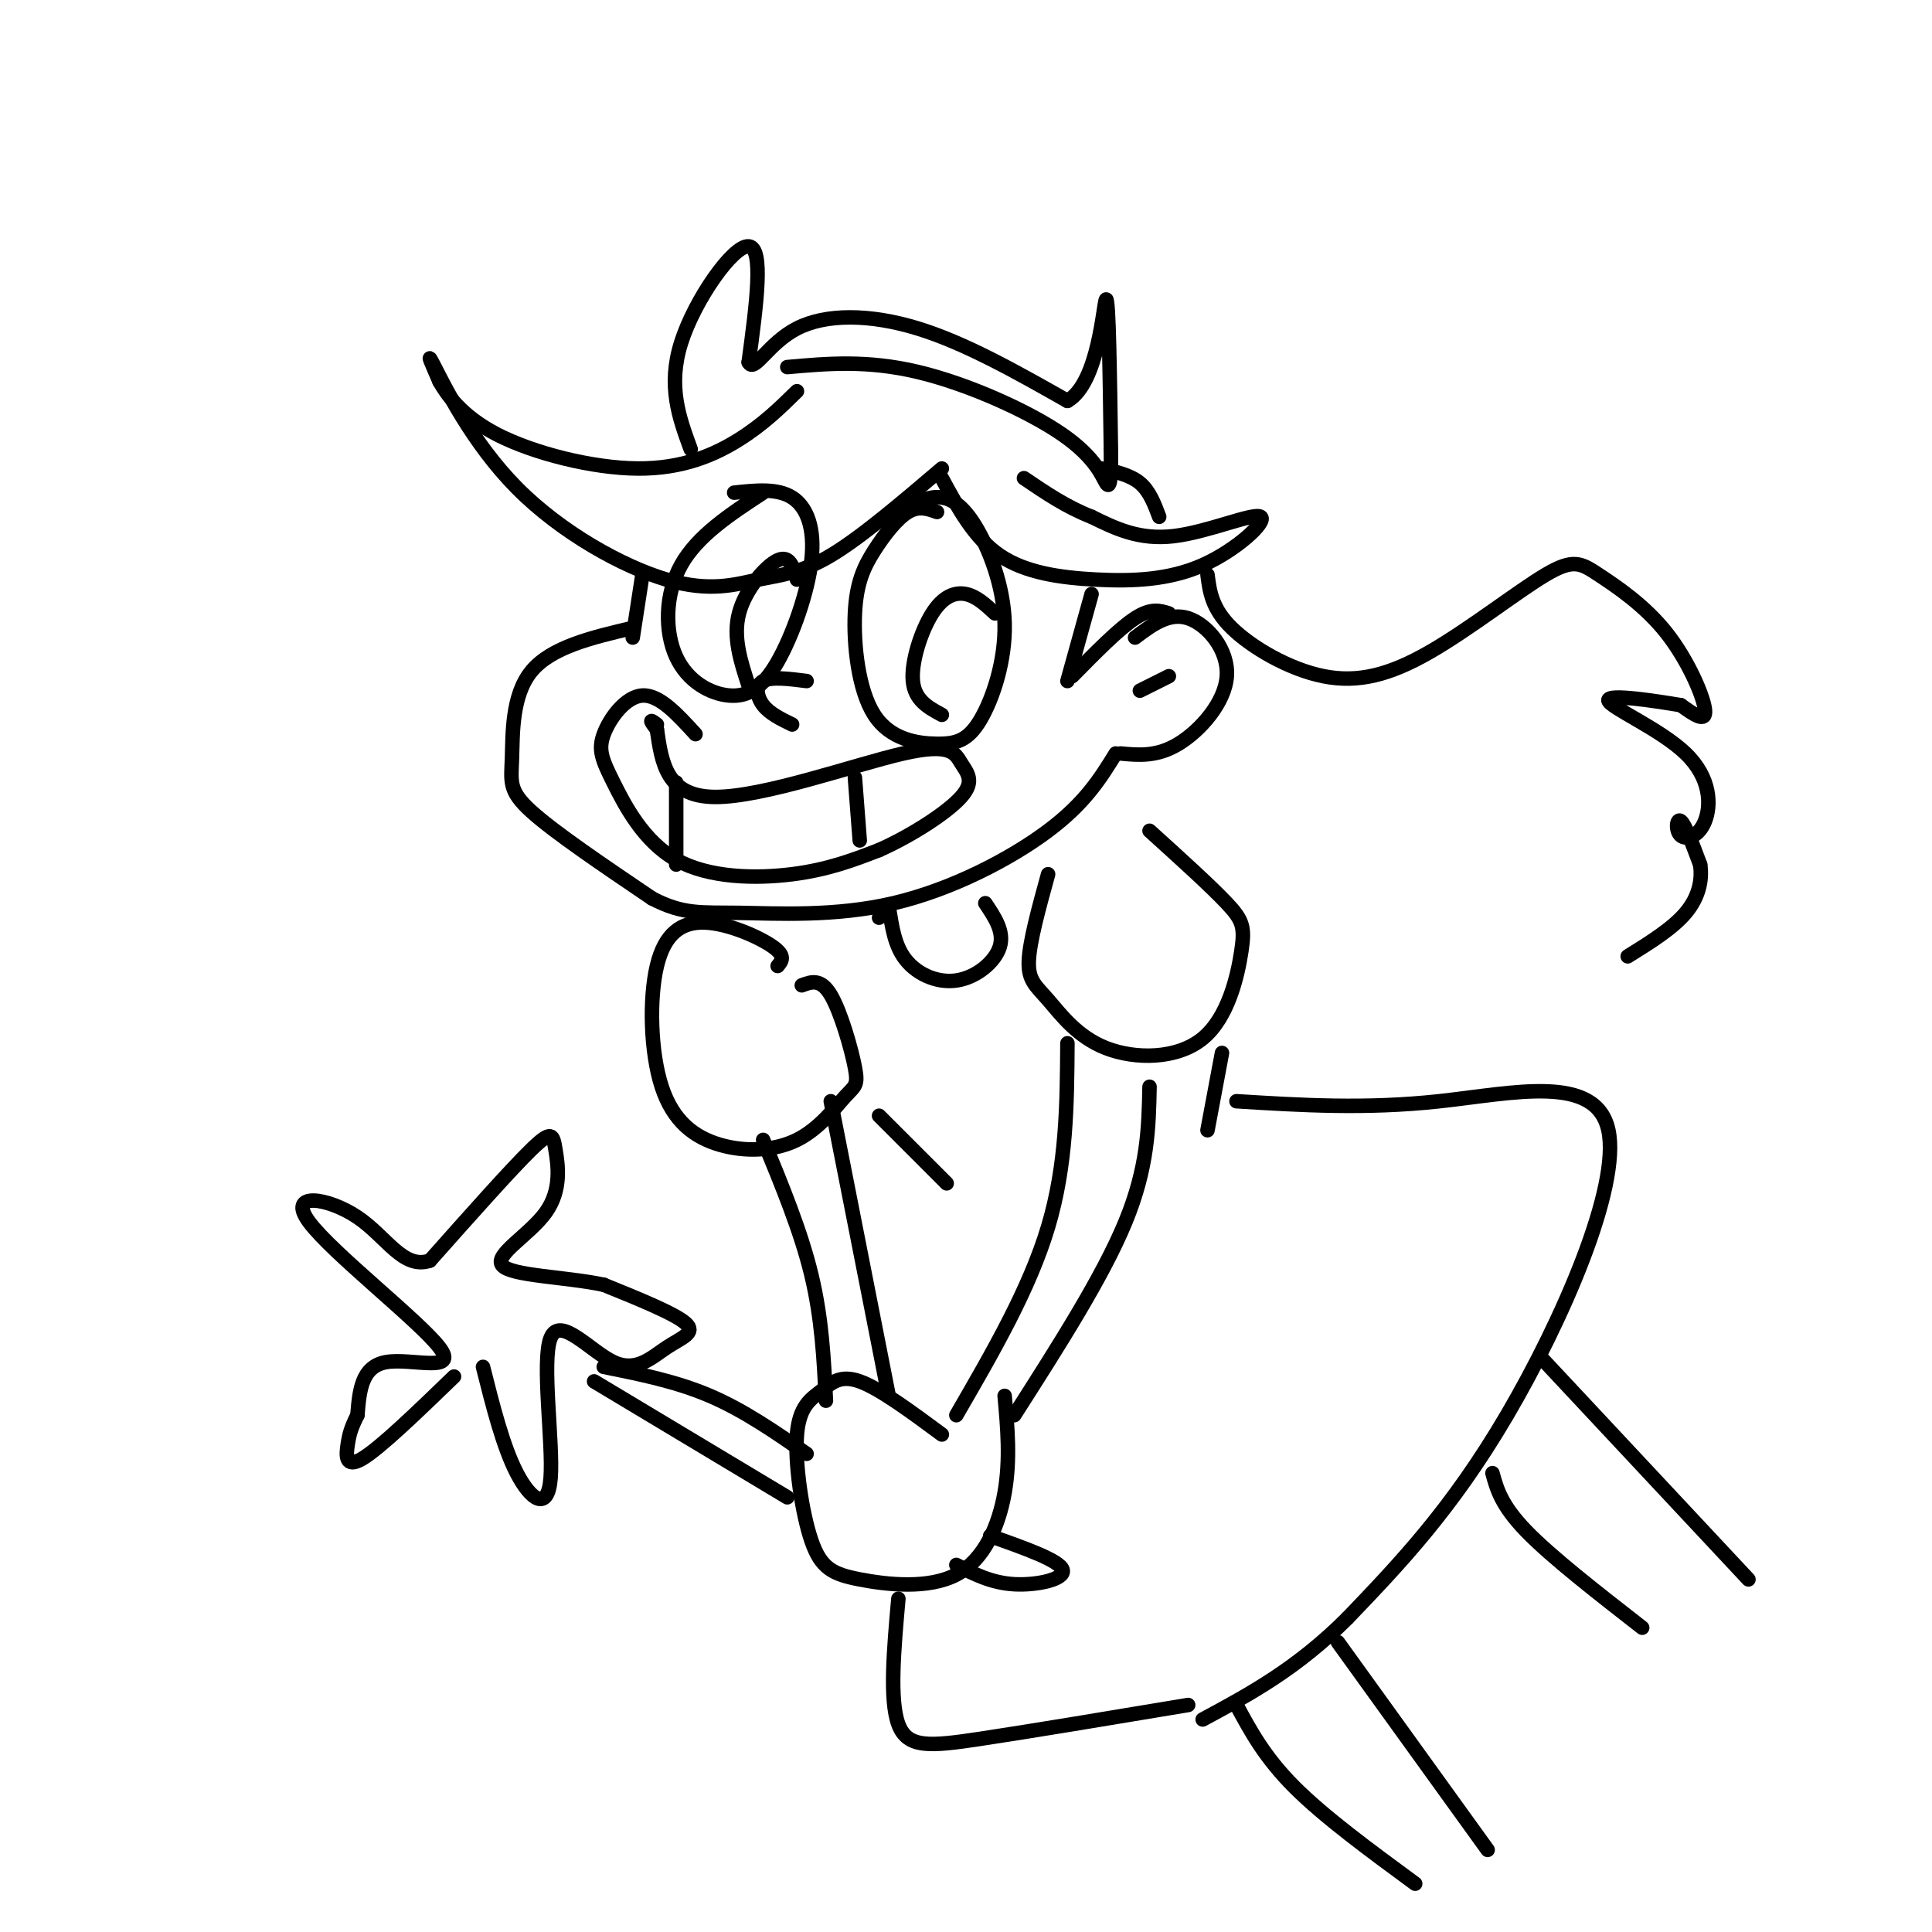 <svg viewBox='0 0 400 400' version='1.1' xmlns='http://www.w3.org/2000/svg' xmlns:xlink='http://www.w3.org/1999/xlink'><g fill='none' stroke='rgb(0,0,0)' stroke-width='3' stroke-linecap='round' stroke-linejoin='round'><path d='M195,97c-8.384,7.141 -16.768,14.282 -23,18c-6.232,3.718 -10.314,4.013 -15,5c-4.686,0.987 -9.978,2.667 -19,0c-9.022,-2.667 -21.775,-9.679 -31,-19c-9.225,-9.321 -14.921,-20.949 -17,-25c-2.079,-4.051 -0.539,-0.526 1,3'/><path d='M91,79c1.411,2.467 4.440,7.136 12,11c7.560,3.864 19.651,6.925 29,7c9.349,0.075 15.957,-2.836 21,-6c5.043,-3.164 8.522,-6.582 12,-10'/><path d='M195,99c3.346,6.197 6.691,12.393 12,16c5.309,3.607 12.580,4.624 20,5c7.420,0.376 14.989,0.111 22,-3c7.011,-3.111 13.465,-9.068 12,-10c-1.465,-0.932 -10.847,3.162 -18,4c-7.153,0.838 -12.076,-1.581 -17,-4'/><path d='M226,107c-5.167,-2.000 -9.583,-5.000 -14,-8'/><path d='M143,93c-2.400,-6.533 -4.800,-13.067 -2,-22c2.800,-8.933 10.800,-20.267 14,-20c3.200,0.267 1.600,12.133 0,24'/><path d='M155,75c1.143,2.310 4.000,-3.917 10,-7c6.000,-3.083 15.143,-3.024 25,0c9.857,3.024 20.429,9.012 31,15'/><path d='M221,83c6.556,-3.711 7.444,-20.489 8,-21c0.556,-0.511 0.778,15.244 1,31'/><path d='M230,93c0.081,6.783 -0.215,8.241 -1,7c-0.785,-1.241 -2.057,-5.180 -9,-10c-6.943,-4.820 -19.555,-10.520 -30,-13c-10.445,-2.480 -18.722,-1.740 -27,-1'/><path d='M133,119c0.000,0.000 -2.000,13.000 -2,13'/><path d='M131,130c-8.452,1.988 -16.905,3.976 -21,9c-4.095,5.024 -3.833,13.083 -4,18c-0.167,4.917 -0.762,6.690 4,11c4.762,4.310 14.881,11.155 25,18'/><path d='M135,186c6.470,3.397 10.147,2.890 18,3c7.853,0.110 19.884,0.837 32,-2c12.116,-2.837 24.319,-9.239 32,-15c7.681,-5.761 10.841,-10.880 14,-16'/><path d='M226,123c0.000,0.000 -5.000,18.000 -5,18'/><path d='M222,140c4.833,-4.917 9.667,-9.833 13,-12c3.333,-2.167 5.167,-1.583 7,-1'/><path d='M235,132c3.518,-2.643 7.036,-5.286 11,-4c3.964,1.286 8.375,6.500 8,12c-0.375,5.500 -5.536,11.286 -10,14c-4.464,2.714 -8.232,2.357 -12,2'/><path d='M236,143c0.000,0.000 6.000,-3.000 6,-3'/><path d='M228,97c3.000,0.667 6.000,1.333 8,3c2.000,1.667 3.000,4.333 4,7'/><path d='M194,106c-1.873,-0.669 -3.746,-1.337 -6,0c-2.254,1.337 -4.889,4.680 -7,8c-2.111,3.320 -3.699,6.616 -4,13c-0.301,6.384 0.683,15.856 4,21c3.317,5.144 8.965,5.959 13,6c4.035,0.041 6.457,-0.691 9,-5c2.543,-4.309 5.207,-12.196 5,-20c-0.207,-7.804 -3.287,-15.524 -6,-20c-2.713,-4.476 -5.061,-5.707 -7,-6c-1.939,-0.293 -3.470,0.354 -5,1'/><path d='M158,102c-6.803,4.449 -13.606,8.899 -17,15c-3.394,6.101 -3.378,13.855 -1,19c2.378,5.145 7.118,7.683 11,8c3.882,0.317 6.907,-1.585 10,-7c3.093,-5.415 6.256,-14.342 7,-21c0.744,-6.658 -0.930,-11.045 -4,-13c-3.070,-1.955 -7.535,-1.477 -12,-1'/><path d='M165,120c-0.756,-2.578 -1.511,-5.156 -4,-4c-2.489,1.156 -6.711,6.044 -8,11c-1.289,4.956 0.356,9.978 2,15'/><path d='M206,127c-1.899,-1.768 -3.798,-3.536 -6,-4c-2.202,-0.464 -4.708,0.375 -7,4c-2.292,3.625 -4.369,10.036 -4,14c0.369,3.964 3.185,5.482 6,7'/><path d='M167,141c-3.667,-0.467 -7.333,-0.933 -9,0c-1.667,0.933 -1.333,3.267 0,5c1.333,1.733 3.667,2.867 6,4'/><path d='M144,152c-3.744,-4.105 -7.489,-8.210 -11,-8c-3.511,0.210 -6.789,4.736 -8,8c-1.211,3.264 -0.356,5.267 2,10c2.356,4.733 6.211,12.197 13,16c6.789,3.803 16.511,3.944 24,3c7.489,-0.944 12.744,-2.972 18,-5'/><path d='M182,176c6.597,-2.923 14.088,-7.731 17,-11c2.912,-3.269 1.244,-5.000 0,-7c-1.244,-2.000 -2.066,-4.269 -12,-2c-9.934,2.269 -28.981,9.077 -39,9c-10.019,-0.077 -11.009,-7.038 -12,-14'/><path d='M136,151c-2.000,-2.500 -1.000,-1.750 0,-1'/><path d='M182,190c0.762,-1.785 1.525,-3.569 2,-2c0.475,1.569 0.663,6.493 3,10c2.337,3.507 6.821,5.598 11,5c4.179,-0.598 8.051,-3.885 9,-7c0.949,-3.115 -1.026,-6.057 -3,-9'/><path d='M250,119c0.451,3.491 0.902,6.981 5,11c4.098,4.019 11.842,8.566 19,10c7.158,1.434 13.730,-0.247 22,-5c8.270,-4.753 18.238,-12.580 24,-16c5.762,-3.420 7.318,-2.432 11,0c3.682,2.432 9.491,6.309 14,12c4.509,5.691 7.717,13.198 8,16c0.283,2.802 -2.358,0.901 -5,-1'/><path d='M348,146c-5.056,-0.840 -15.196,-2.439 -15,-1c0.196,1.439 10.729,5.916 16,11c5.271,5.084 5.279,10.775 4,14c-1.279,3.225 -3.844,3.984 -5,3c-1.156,-0.984 -0.902,-3.710 0,-3c0.902,0.710 2.451,4.855 4,9'/><path d='M352,179c0.489,3.222 -0.289,6.778 -3,10c-2.711,3.222 -7.356,6.111 -12,9'/><path d='M140,162c0.000,0.000 0.000,17.000 0,17'/><path d='M177,161c0.000,0.000 1.000,13.000 1,13'/><path d='M161,200c0.869,-1.029 1.739,-2.058 -1,-4c-2.739,-1.942 -9.086,-4.796 -14,-5c-4.914,-0.204 -8.393,2.243 -10,9c-1.607,6.757 -1.341,17.824 1,25c2.341,7.176 6.757,10.461 12,12c5.243,1.539 11.314,1.332 16,-1c4.686,-2.332 7.988,-6.790 10,-9c2.012,-2.210 2.734,-2.172 2,-6c-0.734,-3.828 -2.924,-11.522 -5,-15c-2.076,-3.478 -4.038,-2.739 -6,-2'/><path d='M217,181c-1.925,6.986 -3.850,13.973 -4,18c-0.150,4.027 1.473,5.096 4,8c2.527,2.904 5.956,7.643 12,10c6.044,2.357 14.703,2.333 20,-2c5.297,-4.333 7.234,-12.974 8,-18c0.766,-5.026 0.362,-6.436 -3,-10c-3.362,-3.564 -9.681,-9.282 -16,-15'/><path d='M158,236c3.917,9.500 7.833,19.000 10,28c2.167,9.000 2.583,17.500 3,26'/><path d='M172,228c0.000,0.000 12.000,61.000 12,61'/><path d='M221,216c-0.083,12.583 -0.167,25.167 -4,38c-3.833,12.833 -11.417,25.917 -19,39'/><path d='M238,225c-0.167,8.333 -0.333,16.667 -5,28c-4.667,11.333 -13.833,25.667 -23,40'/><path d='M195,297c-6.444,-4.765 -12.887,-9.531 -17,-11c-4.113,-1.469 -5.895,0.358 -8,2c-2.105,1.642 -4.531,3.100 -5,9c-0.469,5.900 1.021,16.244 3,22c1.979,5.756 4.448,6.924 10,8c5.552,1.076 14.187,2.059 20,-1c5.813,-3.059 8.804,-10.160 10,-17c1.196,-6.840 0.598,-13.420 0,-20'/><path d='M167,301c-6.500,-4.500 -13.000,-9.000 -20,-12c-7.000,-3.000 -14.500,-4.500 -22,-6'/><path d='M163,310c0.000,0.000 -40.000,-24.000 -40,-24'/><path d='M100,283c2.080,8.260 4.160,16.520 7,22c2.840,5.480 6.441,8.181 7,1c0.559,-7.181 -1.925,-24.245 0,-29c1.925,-4.755 8.258,2.798 13,5c4.742,2.202 7.892,-0.945 11,-3c3.108,-2.055 6.174,-3.016 4,-5c-2.174,-1.984 -9.587,-4.992 -17,-8'/><path d='M125,266c-7.897,-1.668 -19.138,-1.836 -21,-4c-1.862,-2.164 5.656,-6.322 9,-11c3.344,-4.678 2.516,-9.875 2,-13c-0.516,-3.125 -0.719,-4.179 -5,0c-4.281,4.179 -12.641,13.589 -21,23'/><path d='M89,261c-5.559,1.878 -8.956,-4.928 -15,-9c-6.044,-4.072 -14.733,-5.411 -10,1c4.733,6.411 22.890,20.572 27,26c4.110,5.428 -5.826,2.122 -11,3c-5.174,0.878 -5.587,5.939 -6,11'/><path d='M74,293c-1.333,2.679 -1.667,3.875 -2,6c-0.333,2.125 -0.667,5.179 3,3c3.667,-2.179 11.333,-9.589 19,-17'/><path d='M205,318c7.178,2.533 14.356,5.067 15,7c0.644,1.933 -5.244,3.267 -10,3c-4.756,-0.267 -8.378,-2.133 -12,-4'/><path d='M182,231c0.000,0.000 14.000,14.000 14,14'/><path d='M253,218c0.000,0.000 -3.000,16.000 -3,16'/><path d='M256,228c13.363,0.827 26.726,1.655 42,0c15.274,-1.655 32.458,-5.792 35,6c2.542,11.792 -9.560,39.512 -21,59c-11.440,19.488 -22.220,30.744 -33,42'/><path d='M279,335c-10.500,10.500 -20.250,15.750 -30,21'/><path d='M186,331c-0.933,10.489 -1.867,20.978 0,26c1.867,5.022 6.533,4.578 17,3c10.467,-1.578 26.733,-4.289 43,-7'/><path d='M256,353c2.917,5.417 5.833,10.833 12,17c6.167,6.167 15.583,13.083 25,20'/><path d='M277,340c0.000,0.000 31.000,43.000 31,43'/><path d='M309,305c0.917,3.333 1.833,6.667 7,12c5.167,5.333 14.583,12.667 24,20'/><path d='M319,281c0.000,0.000 43.000,46.000 43,46'/></g>
</svg>